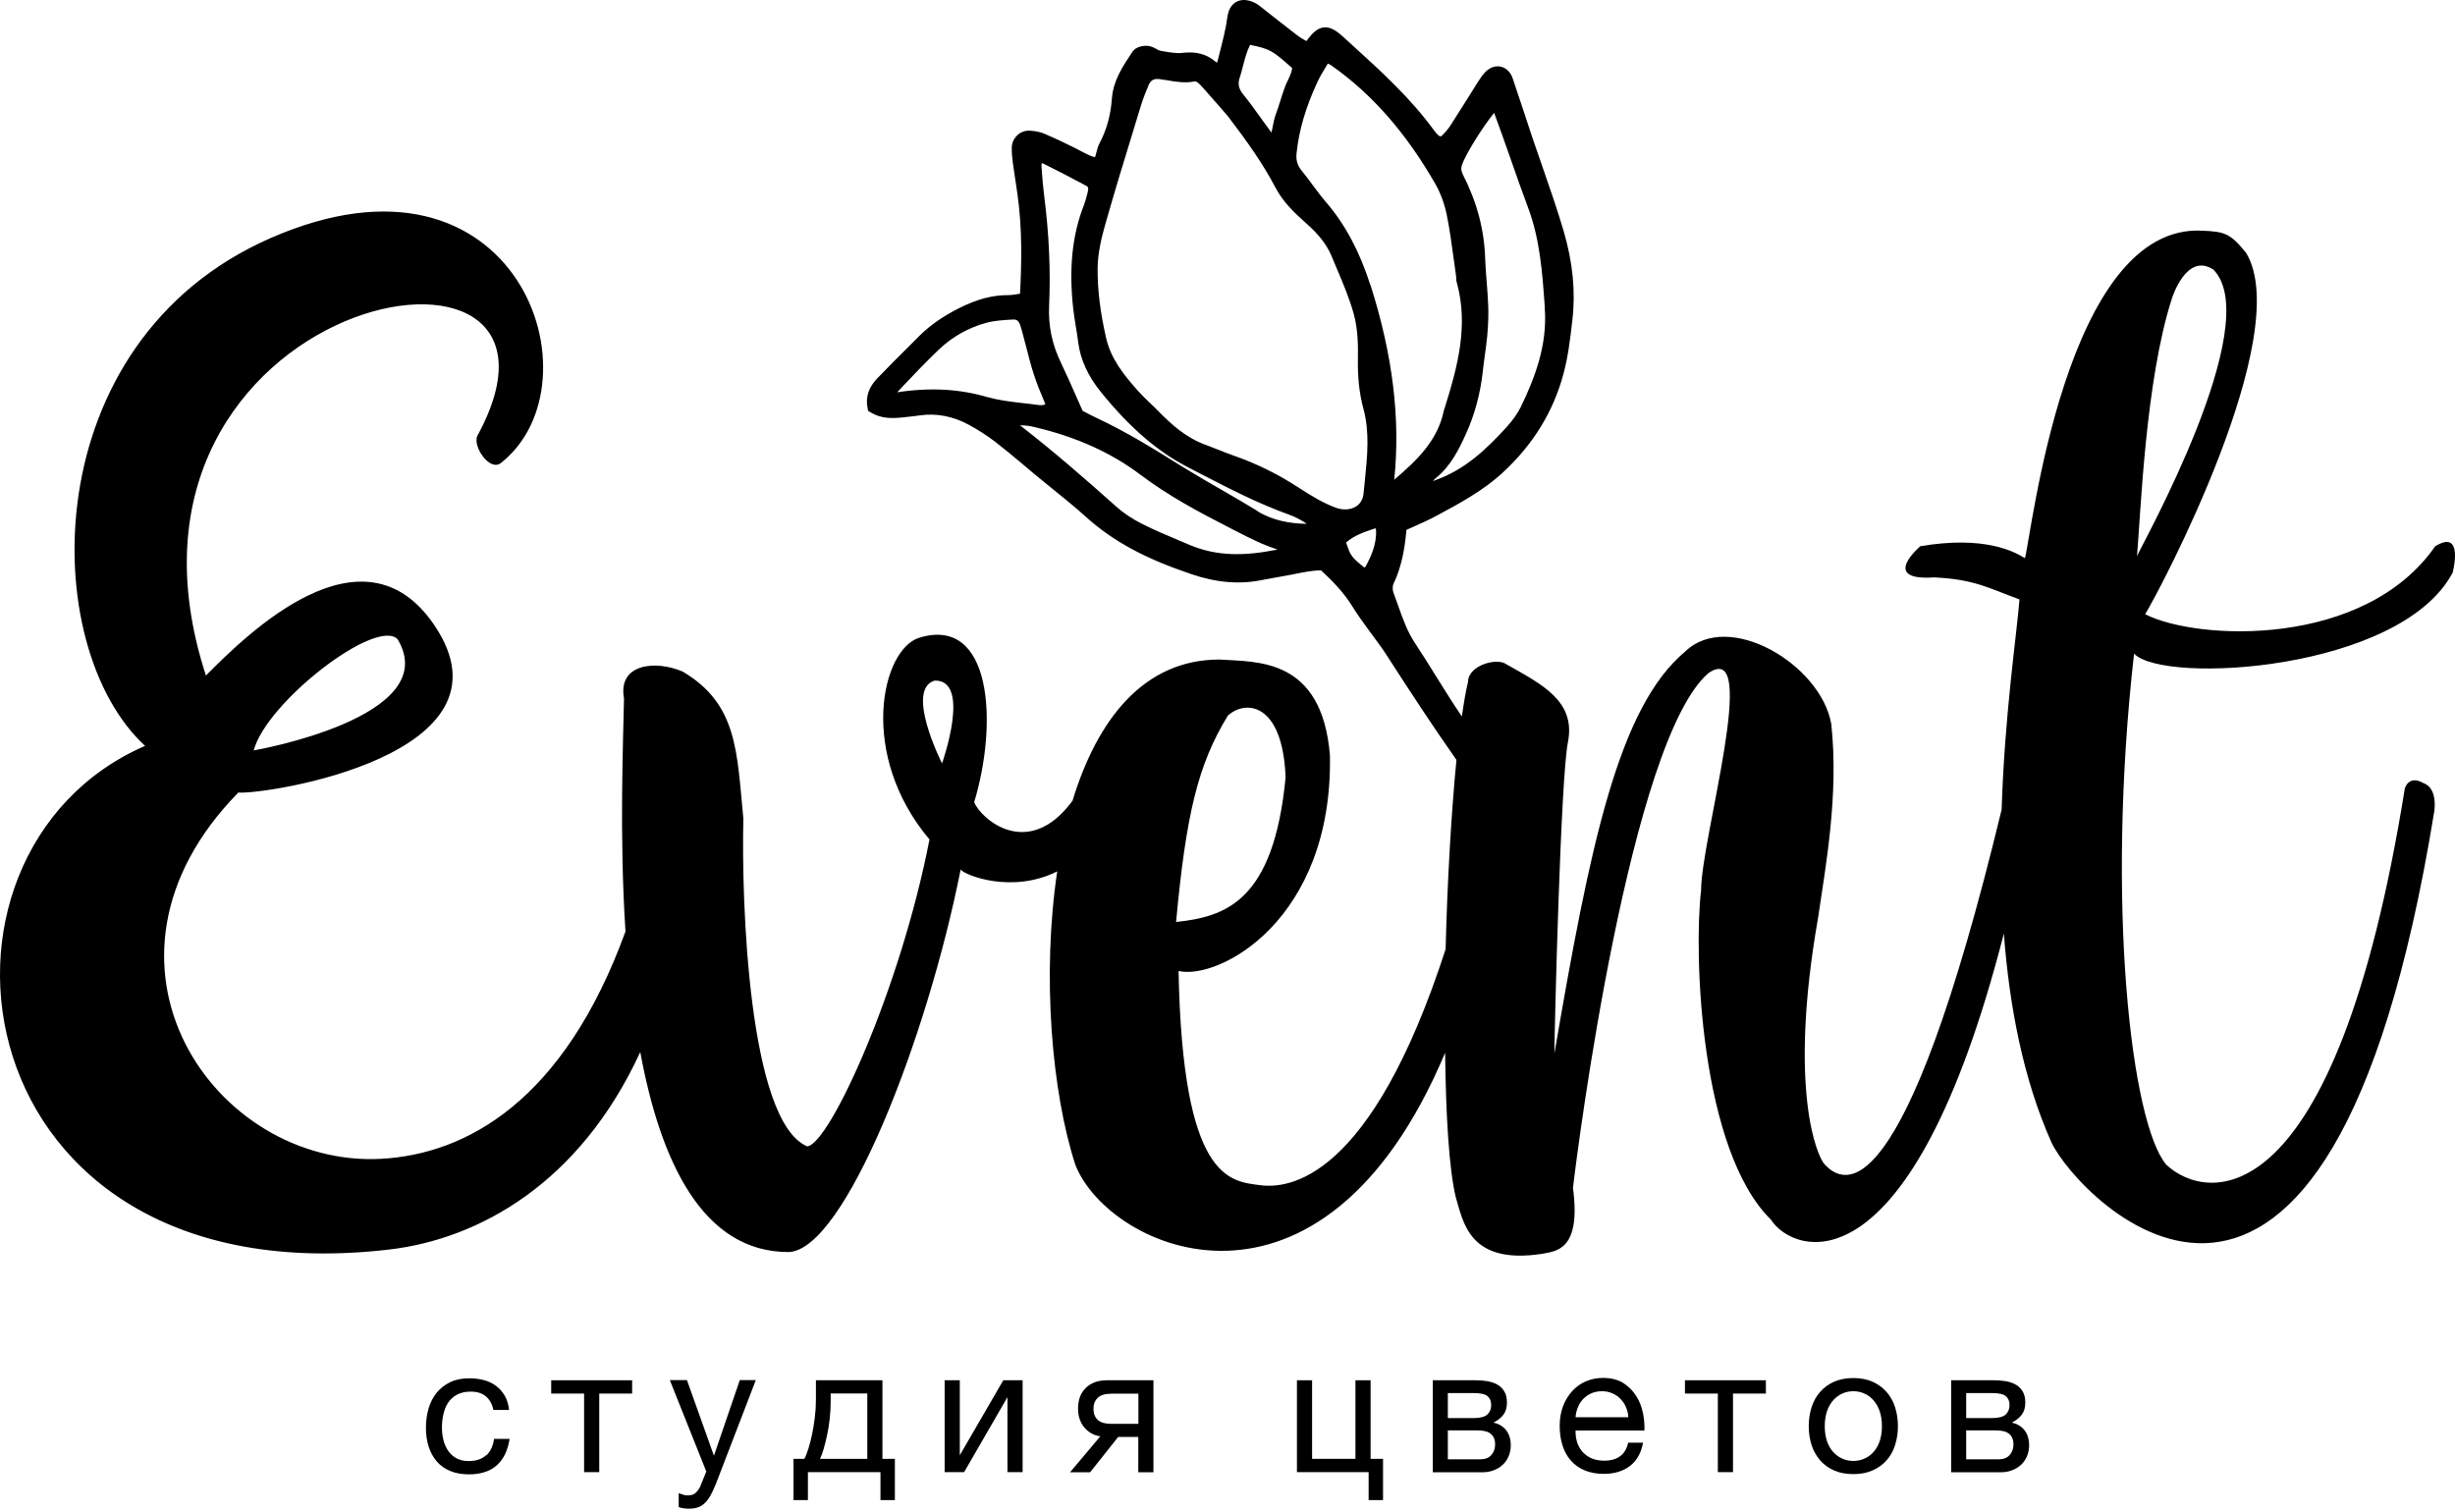 <?xml version="1.0" encoding="UTF-8"?> <svg xmlns="http://www.w3.org/2000/svg" width="500" height="308" viewBox="0 0 500 308" fill="none"><path d="M250.066 145.79C253.503 142.579 261.23 142.855 261.832 158.359C259.399 183.798 249.464 186.733 239.529 187.812C241.561 165.86 243.995 155.7 250.066 145.79ZM191.863 155.499C191.863 155.499 184.261 140.522 190.333 138.64C197.934 138.414 191.863 155.499 191.863 155.499ZM80.976 130.211C90.534 146.141 51.674 152.865 51.674 152.865C54.283 143.005 76.636 125.745 80.976 130.211ZM279.092 58.059C276.91 51.235 273.975 45.716 270.086 41.2C269.133 40.096 268.204 38.842 267.326 37.663C266.624 36.709 265.921 35.756 265.169 34.853C264.241 33.724 263.914 32.62 264.065 31.215C264.542 26.599 265.921 21.833 268.33 16.665C268.806 15.636 269.434 14.607 270.086 13.529C270.211 13.353 270.312 13.152 270.437 12.952C270.688 13.052 270.889 13.152 271.039 13.253C279.368 19.073 286.318 27.001 292.314 37.437C293.367 39.269 294.17 41.451 294.647 43.734C295.249 46.644 295.65 49.68 296.052 52.615C296.227 53.819 296.378 55.023 296.553 56.228C296.553 56.353 296.553 56.478 296.578 56.604C296.578 56.905 296.603 57.281 296.729 57.658C299.087 66.313 296.905 74.617 294.245 83.071C294.195 83.172 294.12 83.372 294.07 83.598C292.815 89.745 288.626 93.734 283.959 97.722C285.239 85.279 283.658 72.309 279.117 58.034L279.092 58.059ZM278.089 115.484C278.089 115.484 277.938 115.56 277.863 115.585L277.788 115.535C276.835 114.782 275.856 114.004 275.254 113.126C274.828 112.524 274.577 111.721 274.276 110.868L274.15 110.517C275.831 109.037 277.863 108.36 280.146 107.607C280.196 107.732 280.246 107.858 280.246 107.933C280.422 110.793 279.243 113.377 278.064 115.509L278.089 115.484ZM264.692 99.454C263.638 98.776 262.585 98.124 261.506 97.497C258.22 95.615 254.783 94.035 251.245 92.805C250.317 92.479 249.414 92.128 248.486 91.752C247.557 91.375 246.629 91.024 245.701 90.673C241.612 89.243 238.476 86.383 235.942 83.774C235.365 83.197 234.788 82.62 234.186 82.068C233.333 81.24 232.53 80.462 231.777 79.634C228.917 76.398 226.233 73.137 225.255 68.746C224.075 63.578 223.523 59.012 223.549 54.773C223.549 51.536 224.402 48.2 225.029 45.992C226.885 39.419 228.917 32.746 230.899 26.323L232.329 21.632C232.781 20.127 233.383 18.646 233.91 17.392C234.286 16.489 234.813 16.088 235.691 16.088C235.816 16.088 235.967 16.088 236.117 16.113C236.669 16.188 237.246 16.263 237.798 16.363C239.529 16.665 241.336 16.966 243.292 16.589C243.694 16.514 244.171 16.966 244.848 17.693C246.077 19.073 247.281 20.453 248.511 21.858L250.091 23.689C254.055 28.882 257.241 33.373 259.825 38.315C261.28 41.075 263.613 43.358 265.947 45.415C268.631 47.773 270.236 49.855 271.215 52.214C271.566 53.092 271.942 53.97 272.319 54.848C273.573 57.808 274.853 60.844 275.706 63.929C276.559 66.99 276.609 70.452 276.559 72.76C276.483 76.825 276.835 80.161 277.687 83.272C278.967 88.039 278.49 92.78 277.989 97.773C277.888 98.676 277.813 99.604 277.713 100.507C277.612 101.661 277.085 102.589 276.182 103.166C275.078 103.869 273.523 103.969 272.043 103.417C269.459 102.464 267.151 101.034 264.742 99.504L264.692 99.454ZM256.112 104.095C253.754 102.64 251.32 101.235 248.962 99.88C246.253 98.325 243.443 96.694 240.759 95.038C235.214 91.576 229.469 87.989 223.273 85.103C222.369 84.677 221.516 84.225 220.814 83.849L220.488 83.673C220.036 82.695 219.635 81.717 219.208 80.788C218.18 78.43 217.176 76.197 216.123 73.99C214.291 70.227 213.488 66.413 213.664 62.374C213.99 55.199 213.664 47.698 212.686 40.096C212.46 38.215 212.259 36.183 212.109 33.849C212.109 33.699 212.109 33.498 212.184 33.247C212.334 33.247 212.46 33.298 212.535 33.348C215.42 34.778 218.33 36.283 221.165 37.813C221.542 38.014 221.767 38.139 221.542 39.093C221.316 39.971 221.09 40.899 220.764 41.752C218.355 47.924 217.678 54.672 218.581 62.926C218.732 64.18 218.932 65.435 219.133 66.664C219.309 67.668 219.459 68.671 219.585 69.675C220.036 73.237 221.567 76.599 224.276 79.935C230.147 87.161 235.766 92.002 241.963 95.189L244.572 96.543C250.317 99.504 256.238 102.589 262.51 104.822C263.789 105.274 265.018 105.951 266.172 106.704C262.886 106.654 259.349 106.127 256.087 104.12L256.112 104.095ZM242.214 110.969L240.307 110.166C237.748 109.087 235.114 107.983 232.63 106.729C230.598 105.7 228.817 104.521 227.337 103.192C221.241 97.748 214.668 92.002 207.743 86.634C208.797 86.634 209.725 86.759 210.654 86.985C219.183 88.992 226.283 92.178 232.354 96.769C238.024 101.034 244.246 104.346 249.64 107.105L250.844 107.732C252.826 108.761 254.858 109.79 256.94 110.718C258.019 111.194 259.098 111.571 260.201 111.947C253.528 113.277 247.909 113.377 242.264 110.994L242.214 110.969ZM201.145 80.914C195.501 79.233 189.48 78.882 182.731 79.91L183.735 78.832C186.143 76.273 188.652 73.663 191.211 71.205C193.97 68.596 197.232 66.739 200.869 65.761C202.55 65.309 204.357 65.184 206.414 65.084C206.665 65.084 207.417 65.033 207.794 66.263C208.019 66.94 208.195 67.617 208.371 68.295L208.571 69.047C208.772 69.8 208.973 70.578 209.173 71.33C209.6 73.011 210.051 74.767 210.628 76.473C211.155 78.104 211.808 79.71 212.46 81.24C212.61 81.616 212.761 81.993 212.911 82.344C212.585 82.519 212.134 82.595 211.406 82.494C210.378 82.344 209.349 82.218 208.346 82.118C205.812 81.817 203.453 81.566 201.17 80.889L201.145 80.914ZM252.5 15.787C252.75 15.009 252.951 14.231 253.152 13.453C253.553 11.923 253.93 10.443 254.607 9.138C258.696 9.991 259.123 10.267 263.162 13.855C263.112 14.658 262.71 15.46 262.284 16.389C262.008 16.941 261.732 17.543 261.531 18.17C261.255 18.922 261.029 19.7 260.778 20.478C260.477 21.431 260.176 22.41 259.825 23.338C259.524 24.141 259.374 24.944 259.223 25.721C259.148 26.173 259.047 26.599 258.947 27.001C258.42 26.273 257.893 25.52 257.341 24.793C256.012 22.936 254.632 21.005 253.152 19.173C252.274 18.07 252.073 17.091 252.475 15.812L252.5 15.787ZM297.758 33.574C298.485 31.466 301.772 26.123 304.305 22.987C304.907 24.642 305.51 26.273 306.087 27.904C306.639 29.484 307.216 31.065 307.767 32.67C308.896 35.907 310.025 39.118 311.23 42.329C313.638 48.777 314.115 55.425 314.616 62.474V62.801C315.193 70.402 312.484 77.201 309.749 82.871C309.097 84.2 308.144 85.555 306.814 87.035C302.9 91.325 298.485 95.59 292.564 97.722C292.314 97.798 292.088 97.898 291.837 97.998C292.063 97.722 292.314 97.472 292.589 97.246C295.5 94.837 297.08 91.651 298.585 88.34C300.342 84.476 301.496 80.186 301.997 75.645C302.098 74.642 302.248 73.663 302.374 72.66C302.574 71.28 302.75 69.875 302.9 68.445C303.101 66.087 303.176 64.155 303.101 62.324C303.051 60.743 302.926 59.188 302.8 57.607C302.675 55.952 302.524 54.246 302.474 52.59C302.298 46.82 300.793 41.15 298.008 35.706C297.582 34.853 297.507 34.301 297.758 33.599V33.574ZM450.917 55.048C461.278 66.137 436.291 110.868 435.237 113.252C435.99 104.747 436.918 77.602 442.337 60.819C442.337 60.819 445.322 51.11 450.942 55.023L450.917 55.048ZM499.512 116.714C499.512 116.714 501.945 107.557 495.949 111.295C481.549 132.042 447.555 130.537 436.893 125.118C439.703 120.627 467.55 68.119 457.44 51.486C454.254 47.572 453.15 47.196 448.659 46.995C420.636 45.315 413.712 109.413 412.408 113.703C410.35 112.399 404.179 109.037 391.108 111.27C391.108 111.27 382.704 118.369 393.918 117.617C402.147 117.993 405.132 119.85 411.304 122.108C410.702 129.483 408.268 145.715 407.666 164.907C387.546 248.172 375.429 241.273 371.64 237.209C370.11 235.704 364.139 221.881 370.286 186.934C371.816 176.472 374.525 161.896 372.97 147.496C370.863 135.354 352.022 124.14 343.191 132.745C329.619 144.109 323.849 172.132 316.573 214.63C316.573 211.269 317.828 158.183 319.358 151.059C320.888 142.83 314.165 139.468 306.864 135.354C304.933 133.848 298.987 135.529 298.987 138.916C298.535 140.722 298.134 143.131 297.732 145.941C295.926 143.306 294.22 140.547 292.539 137.862C291.134 135.605 289.679 133.246 288.174 130.988C286.644 128.68 285.716 126.096 284.762 123.387C284.461 122.509 284.135 121.631 283.809 120.753C283.583 120.176 283.608 119.373 283.759 119.047C285.54 115.334 286.142 111.395 286.443 107.933C286.87 107.732 287.321 107.532 287.748 107.356C289.253 106.679 290.808 106.001 292.314 105.199L292.64 105.023C297.281 102.539 302.073 99.955 306.087 96.242C312.183 90.623 316.322 83.924 318.379 76.323C319.358 72.76 319.784 69.148 320.186 65.635L320.236 65.234C320.913 59.414 320.336 53.443 318.455 47.046C317.175 42.68 315.645 38.315 314.19 34.1C313.487 32.093 312.785 30.086 312.108 28.079C311.506 26.273 310.903 24.492 310.326 22.686C309.599 20.453 308.846 18.22 308.094 15.987C307.667 14.708 306.764 13.83 305.66 13.579C304.556 13.328 303.402 13.754 302.474 14.708C301.822 15.385 301.37 16.138 300.893 16.865L300.592 17.342C299.94 18.37 299.288 19.399 298.661 20.428C297.582 22.159 296.503 23.865 295.399 25.571C294.998 26.198 294.446 26.85 293.693 27.603C293.543 27.753 293.342 27.904 292.991 27.603C292.64 27.302 292.339 26.925 292.063 26.549C287.246 19.951 281.225 14.457 275.379 9.163L273.874 7.784C272.444 6.479 271.14 5.425 269.634 5.576C268.204 5.726 267.151 6.906 266.072 8.361C266.047 8.361 265.997 8.31 265.972 8.31C265.369 7.984 264.767 7.633 264.215 7.207C262.735 6.078 261.255 4.924 259.8 3.77C259.047 3.167 258.295 2.59 257.542 1.988L257.166 1.687C256.714 1.311 256.187 0.91 255.585 0.583C253.804 -0.295 252.575 -0.019 251.847 0.358C251.12 0.734 250.217 1.587 249.966 3.544C249.64 5.977 248.987 8.461 248.385 10.844L248.059 12.124C247.984 12.425 247.934 12.626 247.858 12.751C247.708 12.676 247.582 12.6 247.482 12.5C245.676 10.995 243.568 10.443 240.834 10.769C239.605 10.919 238.175 10.669 236.795 10.418L236.243 10.317C236.067 10.292 235.791 10.142 235.54 9.991C235.114 9.74 234.562 9.464 233.91 9.364C232.981 9.214 231.326 9.49 230.648 10.543L230.473 10.794C228.616 13.579 226.71 16.489 226.459 20.051C226.208 23.488 225.38 26.474 223.925 29.208C223.599 29.811 223.473 30.413 223.323 30.965C223.197 31.466 223.122 31.792 222.997 32.043C221.943 31.742 220.99 31.215 219.961 30.689C219.635 30.513 219.334 30.337 219.008 30.187C217.076 29.208 214.969 28.205 212.786 27.277C211.933 26.9 210.955 26.7 209.851 26.624C208.847 26.549 207.919 26.875 207.217 27.527C206.514 28.18 206.088 29.058 206.063 30.036C206.037 31.165 206.163 32.269 206.288 33.222C206.439 34.351 206.614 35.48 206.79 36.634C206.941 37.588 207.091 38.566 207.217 39.519C208.22 46.569 208.07 53.669 207.743 59.84H207.668C206.84 59.991 206.063 60.116 205.335 60.116C205.31 60.116 205.285 60.116 205.26 60.116C202.074 60.116 198.913 60.969 195.325 62.776C191.963 64.481 189.43 66.263 187.322 68.345L185.315 70.352C183.107 72.534 180.85 74.817 178.642 77.1C176.911 78.907 176.259 80.914 176.685 83.071L176.81 83.698L177.362 84.025C179.47 85.304 181.677 85.229 183.584 85.053C184.864 84.928 186.168 84.777 187.448 84.602C190.734 84.15 194.046 84.777 197.232 86.483C199.189 87.537 201.045 88.741 202.726 90.02C204.507 91.4 206.288 92.88 207.994 94.311C208.847 95.038 209.7 95.74 210.553 96.468C211.707 97.421 212.836 98.35 213.99 99.278C216.424 101.235 218.932 103.267 221.266 105.374C224.025 107.858 227.086 109.99 230.573 111.872C233.935 113.678 237.598 115.234 242.515 116.914C247.708 118.696 252.475 119.097 257.066 118.144C258.069 117.943 259.073 117.767 260.076 117.592C260.879 117.441 261.657 117.316 262.459 117.165L263.613 116.939C265.495 116.563 267.301 116.187 269.057 116.187C271.365 118.319 273.699 120.703 275.455 123.563C276.458 125.193 277.587 126.749 278.691 128.254C279.168 128.906 279.669 129.584 280.146 130.236C280.397 130.587 280.623 130.913 280.874 131.239C281.375 131.917 281.852 132.594 282.304 133.297L283.131 134.576C287.271 140.973 291.561 147.571 296.026 153.919L296.629 154.797C295.575 165.584 294.772 179.533 294.421 193.356C279.143 240.546 262.409 242.176 256.664 241.424C250.417 240.621 240.859 240.345 240.031 197.797C248.335 199.678 271.466 187.36 270.864 153.893C269.233 133.823 255.861 134.877 248.36 134.35C232.906 134.35 223.473 146.593 218.431 163.126C209.349 175.444 199.64 166.663 198.411 163.402C203.353 147.019 201.923 125.394 187.222 129.91C179.545 132.268 174.703 153.668 189.304 171.003C183.409 201.409 168.958 233.12 164.392 233.521C152.375 228.353 150.995 183.371 151.397 166.738C150.067 153.191 150.268 143.457 139.054 136.809C133.56 134.425 125.782 135.153 127.087 142.278C126.936 151.008 126.109 169.899 127.388 189.744C114.794 224.389 94.9 235.102 77.665 236.055C43.771 237.912 14.595 196.091 48.538 161.445C54.183 161.896 106.34 153.843 88.477 127.376C73.876 105.75 50.194 129.308 41.94 137.612C16.627 59.765 124.026 39.444 97.258 88.716C96.129 90.798 99.716 96.142 102.025 94.311C122.772 77.978 105.512 26.298 54.935 48.576C7.043 69.7 7.545 131.716 29.547 151.937C-20.654 173.763 -8.662 264.705 79.195 254.545C97.534 252.412 118.081 241.048 130.399 214.304C134.513 236.607 143.093 255.046 160.579 255.046C171.969 254.795 188.827 211.57 195.651 177.124C196.479 178.304 206.188 182.117 215.32 177.501C212.159 198.625 214.216 222.608 219.033 237.335C225.982 254.795 269.258 274.038 294.321 214.455C294.471 227.249 295.123 238.137 296.478 243.832C298.008 248.875 299.162 257.655 313.964 255.423C316.849 254.871 322.067 254.821 320.361 241.976C321.365 233.245 332.052 150.732 347.983 137.085C358.545 129.985 346.452 170.903 346.452 181.364C344.922 194.435 346.252 234.249 360.677 248.448C365.218 255.573 389.101 264.228 408.118 190.17C409.221 204.846 412.031 219.773 417.826 232.744C423.07 243.958 474.073 298.347 495.748 165.459C495.748 165.459 496.677 160.592 493.516 159.488C490.53 157.807 489.778 160.617 489.778 160.617C475.578 249 449.236 244.886 441.183 237.234C434.083 228.83 428.84 184.35 434.635 133.146C440.606 139.493 488.824 136.708 499.486 116.714H499.512Z" fill="black"></path><path d="M99.016 296.419C98.163 297.222 96.959 297.623 95.453 297.623C94.475 297.623 93.622 297.423 92.945 297.046C92.267 296.67 91.69 296.143 91.264 295.516C90.837 294.864 90.511 294.136 90.31 293.334C90.11 292.506 90.009 291.678 90.009 290.8C90.009 289.846 90.11 288.943 90.31 288.065C90.511 287.187 90.812 286.409 91.264 285.732C91.715 285.055 92.317 284.503 93.07 284.101C93.823 283.7 94.751 283.474 95.855 283.474C97.159 283.474 98.188 283.8 98.966 284.453C99.743 285.105 100.245 286.033 100.496 287.212H103.682C103.557 286.108 103.281 285.13 102.804 284.327C102.352 283.524 101.75 282.847 101.048 282.32C100.345 281.793 99.517 281.392 98.589 281.141C97.661 280.89 96.657 280.765 95.604 280.765C94.099 280.765 92.819 281.016 91.715 281.542C90.611 282.069 89.708 282.772 88.956 283.675C88.228 284.578 87.676 285.632 87.3 286.861C86.949 288.09 86.748 289.395 86.748 290.8C86.748 292.205 86.924 293.509 87.3 294.688C87.676 295.842 88.228 296.846 88.956 297.699C89.683 298.552 90.611 299.204 91.715 299.656C92.819 300.107 94.073 300.333 95.504 300.333C97.912 300.333 99.819 299.706 101.198 298.476C102.578 297.222 103.431 295.441 103.782 293.108H100.621C100.421 294.563 99.894 295.692 99.041 296.469" fill="black"></path><path d="M112.262 283.874H118.961V299.88H122.046V283.874H128.745V281.165H112.262V283.874Z" fill="black"></path><path d="M145.453 296.466H145.378L139.909 281.137H136.421L143.847 299.752L142.568 302.913C142.267 303.465 141.941 303.892 141.564 304.193C141.188 304.494 140.661 304.619 140.034 304.619C139.733 304.619 139.407 304.569 139.106 304.469C138.805 304.368 138.504 304.268 138.228 304.168V307.002C138.554 307.128 138.905 307.203 139.281 307.253C139.633 307.303 140.009 307.329 140.36 307.329C141.038 307.329 141.64 307.228 142.141 307.053C142.668 306.877 143.12 306.576 143.546 306.175C143.973 305.773 144.349 305.271 144.7 304.644C145.052 304.017 145.403 303.239 145.779 302.336L153.933 281.137H150.671L145.428 296.466H145.453Z" fill="black"></path><path d="M176.637 297.17H167.003C167.254 296.669 167.505 295.991 167.756 295.138C168.007 294.285 168.232 293.357 168.458 292.303C168.684 291.275 168.86 290.171 168.985 288.992C169.11 287.813 169.186 286.634 169.186 285.455V283.849H176.637V297.145V297.17ZM179.722 281.165H166.175V285.179C166.175 286.333 166.1 287.512 165.949 288.741C165.799 289.945 165.623 291.099 165.397 292.153C165.172 293.232 164.921 294.21 164.645 295.088C164.369 295.966 164.093 296.669 163.817 297.17H161.609V305.575H164.544V299.88H179.321V305.575H182.256V297.17H179.722V281.165Z" fill="black"></path><path d="M195.478 296.443V281.165H192.393V299.88H196.356L205.187 284.602V299.88H208.273V281.165H204.334L195.478 296.443Z" fill="black"></path><path d="M231.855 283.874V290.046H226.411C225.106 290.046 224.153 289.77 223.576 289.243C222.999 288.691 222.698 287.938 222.698 286.985C222.698 286.032 222.999 285.304 223.576 284.727C224.153 284.175 225.106 283.899 226.411 283.899H231.855V283.874ZM221.143 282.72C220.089 283.749 219.562 285.153 219.562 286.935C219.562 288.49 219.989 289.77 220.841 290.773C221.694 291.777 222.773 292.404 224.103 292.579L217.931 299.905H222.021L227.741 292.705H231.83V299.905H234.916V281.165H225.433C223.626 281.165 222.196 281.691 221.143 282.72Z" fill="black"></path><path d="M279.144 281.165H276.058V297.17H267.228V281.165H264.142V299.88H278.743V305.575H281.678V297.17H279.144V281.165Z" fill="black"></path><path d="M303.731 296.393C303.204 296.995 302.451 297.271 301.423 297.271H294.875V291.375H300.896C302.2 291.375 303.129 291.626 303.681 292.128C304.232 292.63 304.508 293.307 304.508 294.16C304.508 295.063 304.258 295.791 303.731 296.393ZM294.875 283.774H300.168C301.523 283.774 302.451 283.974 302.953 284.401C303.455 284.827 303.706 285.429 303.706 286.207C303.706 286.985 303.455 287.637 302.928 288.139C302.401 288.616 301.473 288.866 300.168 288.866H294.875V283.799V283.774ZM304.157 289.795C305.035 289.343 305.713 288.816 306.189 288.189C306.666 287.562 306.917 286.734 306.917 285.73C306.917 284.777 306.741 284.025 306.365 283.422C306.014 282.82 305.512 282.344 304.91 282.018C304.308 281.691 303.63 281.466 302.853 281.34C302.1 281.215 301.297 281.165 300.469 281.165H291.814V299.905H302C302.828 299.905 303.58 299.754 304.283 299.478C304.985 299.202 305.587 298.826 306.089 298.35C306.591 297.873 306.992 297.296 307.268 296.618C307.544 295.941 307.695 295.214 307.695 294.411C307.695 293.156 307.368 292.128 306.741 291.325C306.089 290.522 305.236 290.02 304.157 289.795Z" fill="black"></path><path d="M320.89 288.715C320.94 287.987 321.091 287.31 321.367 286.657C321.643 286.005 321.994 285.453 322.446 284.976C322.897 284.5 323.449 284.124 324.101 283.822C324.754 283.547 325.456 283.396 326.259 283.396C327.062 283.396 327.739 283.547 328.366 283.822C329.019 284.098 329.571 284.475 330.022 284.951C330.499 285.428 330.875 285.98 331.151 286.632C331.427 287.285 331.603 287.962 331.628 288.689H320.865L320.89 288.715ZM334.613 287.836C334.362 286.582 333.911 285.428 333.233 284.349C332.556 283.296 331.678 282.418 330.599 281.715C329.495 281.038 328.115 280.687 326.46 280.687C325.18 280.687 324.001 280.937 322.922 281.414C321.844 281.891 320.915 282.568 320.138 283.446C319.36 284.324 318.733 285.353 318.306 286.532C317.88 287.736 317.654 289.016 317.654 290.42C317.654 291.825 317.83 293.155 318.206 294.359C318.582 295.563 319.134 296.617 319.887 297.47C320.639 298.348 321.568 299.026 322.697 299.502C323.825 299.979 325.13 300.23 326.635 300.23C328.768 300.23 330.524 299.703 331.929 298.649C333.334 297.596 334.237 296.015 334.638 293.883H331.603C331.327 295.112 330.8 296.04 329.947 296.642C329.119 297.244 328.04 297.545 326.736 297.545C325.732 297.545 324.829 297.37 324.101 297.044C323.349 296.717 322.747 296.241 322.245 295.689C321.768 295.112 321.417 294.46 321.191 293.732C320.965 293.004 320.865 292.227 320.89 291.399H334.914C334.964 290.27 334.864 289.066 334.613 287.811V287.836Z" fill="black"></path><path d="M343.168 283.874H349.867V299.88H352.952V283.874H359.651V281.165H343.168V283.874Z" fill="black"></path><path d="M382.831 293.559C382.53 294.437 382.103 295.189 381.576 295.766C381.05 296.368 380.422 296.82 379.72 297.121C379.018 297.447 378.24 297.598 377.462 297.598C376.684 297.598 375.907 297.447 375.204 297.121C374.502 296.82 373.875 296.343 373.348 295.766C372.821 295.164 372.394 294.437 372.093 293.559C371.792 292.681 371.642 291.677 371.642 290.523C371.642 289.369 371.792 288.391 372.093 287.487C372.394 286.609 372.821 285.857 373.348 285.255C373.875 284.653 374.502 284.201 375.204 283.875C375.907 283.549 376.684 283.398 377.462 283.398C378.24 283.398 379.018 283.549 379.72 283.875C380.422 284.176 381.05 284.653 381.576 285.255C382.103 285.857 382.53 286.609 382.831 287.487C383.132 288.366 383.282 289.369 383.282 290.523C383.282 291.677 383.132 292.656 382.831 293.559ZM384.236 283.549C383.458 282.671 382.505 281.968 381.376 281.466C380.247 280.965 378.942 280.714 377.462 280.714C375.982 280.714 374.652 280.965 373.523 281.466C372.394 281.968 371.441 282.671 370.688 283.549C369.911 284.427 369.334 285.48 368.957 286.66C368.581 287.864 368.38 289.143 368.38 290.523C368.38 291.903 368.581 293.182 368.957 294.361C369.334 295.541 369.936 296.569 370.688 297.472C371.466 298.35 372.42 299.053 373.523 299.53C374.652 300.031 375.957 300.282 377.462 300.282C378.967 300.282 380.247 300.031 381.376 299.53C382.505 299.028 383.458 298.35 384.236 297.472C385.013 296.594 385.59 295.566 385.967 294.361C386.343 293.182 386.544 291.903 386.544 290.523C386.544 289.143 386.343 287.864 385.967 286.66C385.59 285.455 384.988 284.427 384.236 283.549Z" fill="black"></path><path d="M409.3 296.393C408.773 296.995 408.02 297.271 406.992 297.271H400.444V291.375H406.465C407.77 291.375 408.698 291.626 409.25 292.128C409.802 292.63 410.078 293.307 410.078 294.16C410.078 295.063 409.827 295.791 409.3 296.393ZM400.444 283.774H405.737C407.092 283.774 408.02 283.974 408.522 284.401C409.024 284.827 409.275 285.429 409.275 286.207C409.275 286.985 409.024 287.637 408.497 288.139C407.97 288.616 407.042 288.866 405.737 288.866H400.444V283.799V283.774ZM409.726 289.795C410.604 289.343 411.282 288.816 411.759 288.189C412.235 287.562 412.486 286.734 412.486 285.73C412.486 284.777 412.31 284.025 411.934 283.422C411.583 282.82 411.081 282.344 410.479 282.018C409.877 281.691 409.2 281.466 408.422 281.34C407.669 281.215 406.866 281.165 406.039 281.165H397.383V299.905H407.569C408.397 299.905 409.149 299.754 409.852 299.478C410.554 299.202 411.156 298.826 411.658 298.35C412.16 297.873 412.561 297.296 412.837 296.618C413.113 295.941 413.264 295.214 413.264 294.411C413.264 293.156 412.938 292.128 412.31 291.325C411.658 290.522 410.805 290.02 409.726 289.795Z" fill="black"></path></svg> 